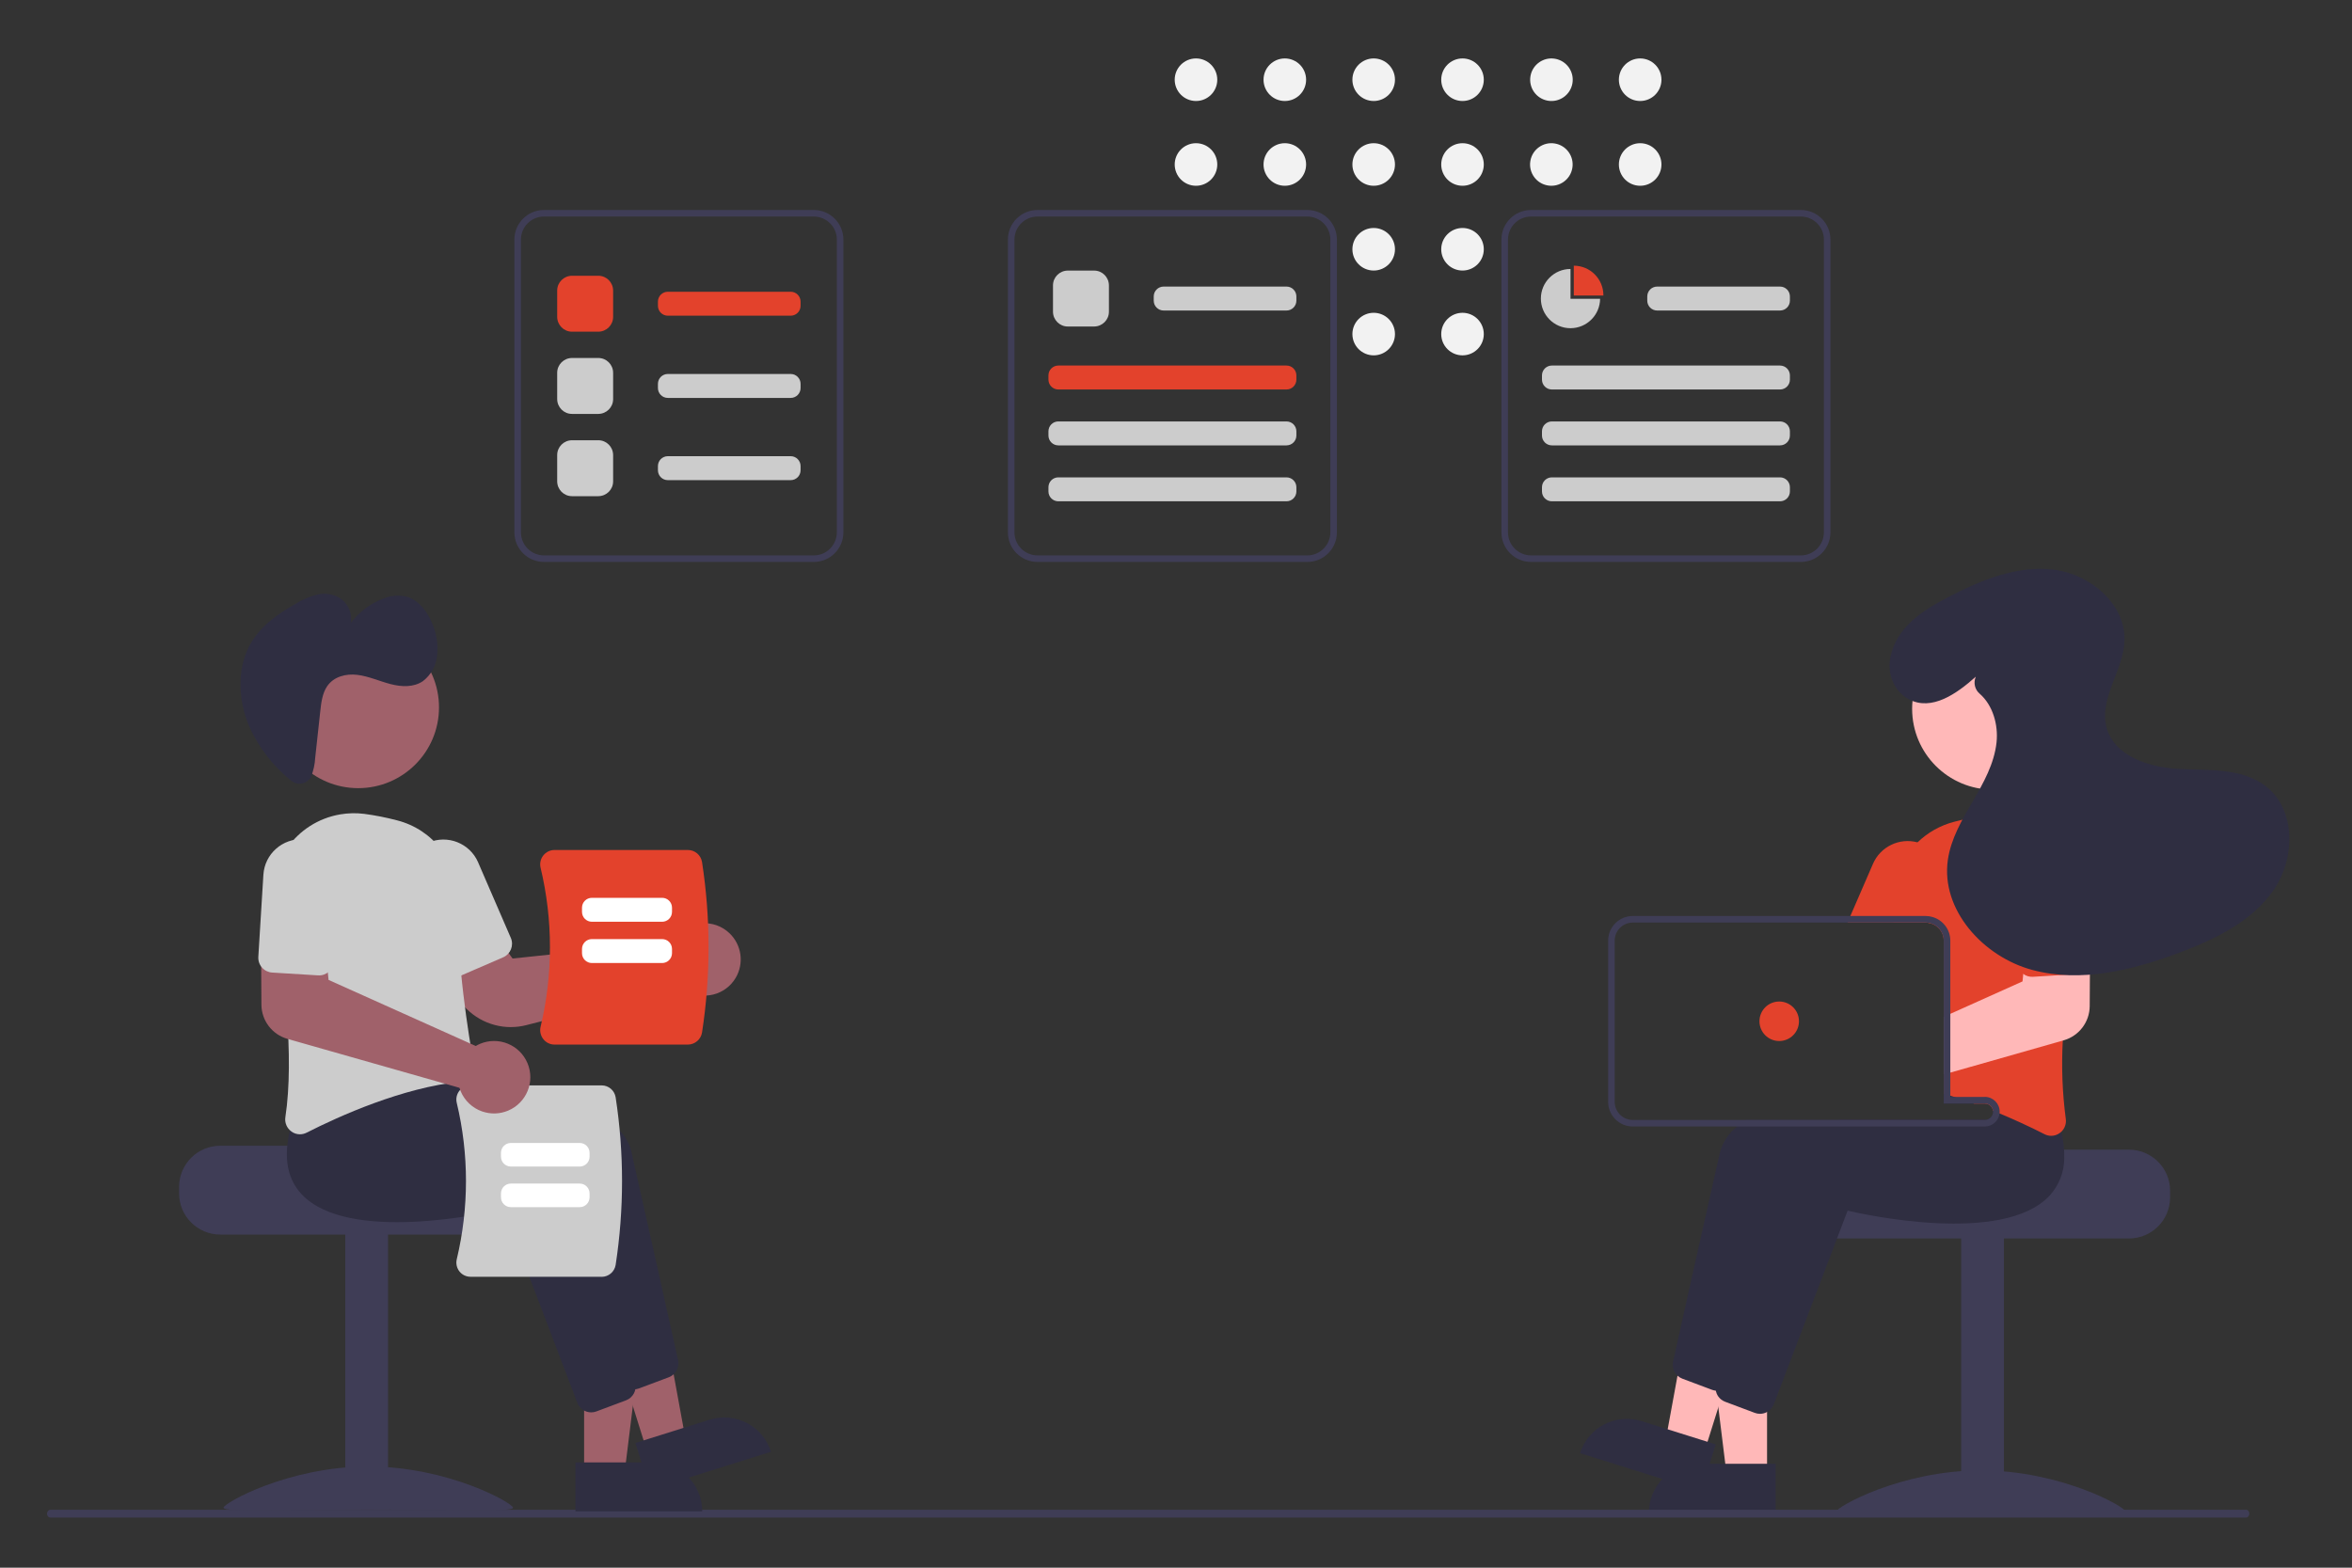 <?xml version="1.0" encoding="UTF-8"?>
<svg id="Layer_56" data-name="Layer 56" xmlns="http://www.w3.org/2000/svg" viewBox="0 0 600 400">
  <rect x="0" y="0" width="600" height="400" fill="#333333" stroke="none"/>
  <defs>
    <style>
      .cls-1 {
        fill: #a0616a;
      }

      .cls-1, .cls-2, .cls-3, .cls-4, .cls-5, .cls-6, .cls-7, .cls-8 {
        stroke-width: 0px;
      }

      .cls-2 {
        fill: #ccc;
      }

      .cls-3 {
        fill: #fff;
      }

      .cls-4 {
        fill: #3f3d56;
      }

      .cls-5 {
        fill: #e3422c;
      }

      .cls-6 {
        fill: #ffb8b8;
      }

      .cls-7 {
        fill: #f2f2f2;
      }

      .cls-8 {
        fill: #2f2e41;
      }
    </style>
  </defs>
  <circle class="cls-7" cx="305.1" cy="20.34" r="5.43"/>
  <circle class="cls-7" cx="305.1" cy="41.97" r="5.43"/>
  <circle class="cls-7" cx="327.76" cy="20.34" r="5.43"/>
  <circle class="cls-7" cx="327.76" cy="41.97" r="5.43"/>
  <circle class="cls-7" cx="350.43" cy="20.34" r="5.43"/>
  <circle class="cls-7" cx="350.43" cy="41.97" r="5.43"/>
  <circle class="cls-7" cx="350.43" cy="63.6" r="5.43"/>
  <circle class="cls-7" cx="350.43" cy="85.24" r="5.43"/>
  <circle class="cls-7" cx="373.09" cy="20.34" r="5.43"/>
  <circle class="cls-7" cx="373.09" cy="41.97" r="5.43"/>
  <circle class="cls-7" cx="373.09" cy="63.6" r="5.43"/>
  <circle class="cls-7" cx="373.09" cy="85.24" r="5.43"/>
  <circle class="cls-7" cx="395.75" cy="20.34" r="5.43" transform="translate(308.44 406.87) rotate(-80.21)"/>
  <circle class="cls-7" cx="395.75" cy="41.97" r="5.43" transform="translate(289.71 425.55) rotate(-80.6)"/>
  <circle class="cls-7" cx="418.41" cy="20.34" r="5.43"/>
  <circle class="cls-7" cx="418.41" cy="41.97" r="5.43"/>
  <path class="cls-4" d="M543.11,293.34h-40.3c0,1.16-41.53,2.1-41.53,2.1-.65.49-1.25,1.05-1.77,1.68-1.58,1.88-2.44,4.26-2.43,6.71v1.68c0,5.79,4.7,10.49,10.49,10.49h75.54c5.79,0,10.49-4.7,10.49-10.49v-1.68c0-5.79-4.7-10.48-10.49-10.49Z"/>
  <rect class="cls-4" x="500.3" y="315.58" width="10.91" height="70.5"/>
  <path class="cls-4" d="M542.27,385.71c0,1.18-16.53.46-36.93.46s-36.93.72-36.93-.46,16.53-10.53,36.93-10.53,36.93,9.35,36.93,10.53Z"/>
  <polygon class="cls-6" points="450.78 376.43 440.49 376.43 435.59 336.74 450.78 336.74 450.78 376.43"/>
  <path class="cls-8" d="M433.14,373.49h19.84v12.49h-32.34c0-6.9,5.59-12.49,12.5-12.49h0Z"/>
  <polygon class="cls-6" points="434.71 370.69 424.89 367.61 432.11 328.27 446.6 332.82 434.71 370.69"/>
  <path class="cls-8" d="M418.76,362.6l18.93,5.94h0l-3.74,11.92h0l-30.86-9.68h0c2.07-6.58,9.08-10.25,15.66-8.18Z"/>
  <path class="cls-8" d="M515.56,286.46c-.24-2-.66-3.97-1.28-5.89l-1.92-2.42-5-6.28h-.22c-.37.03-1.91.11-4.28.29h-.03c-1.47.12-3.27.27-5.3.46-.54.06-1.1.11-1.68.17v8.76h10.49c1.05,0,1.94.78,2.08,1.83,0,.09.02.18.02.27,0,1.16-.94,2.1-2.1,2.1h-60.94c-.78.52-1.52,1.08-2.23,1.68-2.15,1.66-3.69,3.98-4.41,6.6-3.56,15.65-10.05,44.82-11.96,53.39-.28,1.31.15,2.68,1.13,3.59.36.33.78.59,1.23.76l7.57,2.84c.31.12.64.19.97.23.04,0,.08,0,.12,0,.08,0,.16,0,.23,0,1.57,0,2.97-.97,3.53-2.43l5.98-15.68,9.21-24.17,3.64-9.56c4.22.99,39.64,8.83,51.5-3.8,1.17-1.24,2.09-2.7,2.72-4.29,1-2.7,1.31-5.61.91-8.46Z"/>
  <path class="cls-8" d="M525.83,288.74c-.18-.75-.39-1.52-.64-2.3l-6.92-8.7h-.22c-.44.03-2.51.14-5.69.4-3.61.3-8.65.79-14.32,1.55-.17.02-.34.04-.51.07-.55.08-1.12.15-1.68.24v1.55h10.49c1.05,0,1.94.78,2.08,1.83,0,.09.02.18.02.27,0,1.16-.94,2.1-2.1,2.1h-37.08c-1.62.53-3.18,1.08-4.67,1.68-7.84,3.11-13.71,7.18-14.91,12.47-.4,1.78-.85,3.74-1.32,5.82-1.75,7.74-3.87,17.21-5.79,25.83h0c-.39,1.79-.79,3.52-1.17,5.2-1.6,7.22-2.96,13.34-3.68,16.55-.02.09-.03.18-.05.27v.02c-.08.65,0,1.31.24,1.92h0v.02c.23.59.61,1.1,1.09,1.5.32.27.69.48,1.08.63l7.57,2.84c.42.16.87.24,1.32.24.63,0,1.25-.16,1.8-.46.79-.43,1.41-1.13,1.73-1.97l16.3-42.77,2.53-6.64c4.22.99,39.64,8.82,51.5-3.8,2.34-2.54,3.68-5.84,3.76-9.29.08-2.37-.17-4.75-.76-7.05Z"/>
  <path class="cls-5" d="M524.9,214.7c-.13-.16-.28-.32-.43-.47-4.53-4.77-11.08-7.07-17.6-6.2-2.8.37-5.58.92-8.32,1.64-3.53.91-6.77,2.72-9.38,5.26-4.12,4-6.38,9.54-6.22,15.28.03,1.15.04,2.32.03,3.52,0,.55,0,1.12-.02,1.68h8.28c.36,0,.72.04,1.07.13,2.08.5,3.55,2.35,3.55,4.49v39.05c.56.16,1.12.32,1.68.49.18.06.34.11.51.16.19.06.39.12.57.18,1.7.53,3.37,1.09,4.99,1.68h2.74c1.05,0,1.94.78,2.08,1.83.57.23,1.12.45,1.67.68,1.94.81,3.78,1.61,5.46,2.39,2.27,1.04,4.3,2.03,5.99,2.9.53.27,1.12.42,1.72.42.79,0,1.55-.26,2.18-.72.13-.1.26-.2.38-.31.91-.85,1.34-2.11,1.15-3.34-.87-6.59-1.12-13.25-.76-19.89.23-5.58.74-11.31,1.39-16.84.35-3,.75-5.93,1.16-8.76.39-2.7.81-5.3,1.23-7.75,1.09-6.3-.79-12.75-5.1-17.47Z"/>
  <path class="cls-5" d="M490.49,215.39c-.43-.18-.87-.34-1.33-.46-4.62-1.24-9.46,1.09-11.36,5.48l-5.77,13.31-.72,1.68h19.92c.36,0,.72.04,1.07.13l.67-1.55,2.55-5.89c2.11-4.89-.14-10.57-5.03-12.69Z"/>
  <circle class="cls-6" cx="508.4" cy="180.86" r="20.61"/>
  <path class="cls-6" d="M528.77,239.91l-11.77.32-.86,8.27-.19,1.91-18.43,8.28-1.68.76v14.71l1.68-.48,5.3-1.51h.03l23.37-6.66.27-.08c3.88-1.12,6.56-4.65,6.6-8.69l.06-9.76.05-7.19-4.42.12Z"/>
  <path class="cls-5" d="M532.6,223.56c-.33-5.32-4.91-9.37-10.23-9.04-5.32.33-9.37,4.91-9.04,10.23h0l1.28,20.95c.07,1.12.63,2.14,1.54,2.8.71.53,1.58.79,2.47.73l9-.55,2.73-.17c1-.05,1.94-.51,2.6-1.27.07-.08.14-.16.2-.25.53-.71.8-1.59.74-2.48l-1.28-20.94Z"/>
  <path class="cls-4" d="M498.61,279.88h-1.08v-.11c-.55.08-1.12.15-1.68.24v1.55h7.76c-1.63-.59-3.29-1.15-4.99-1.68ZM498.61,279.88h-1.08v-.11c-.55.08-1.12.15-1.68.24v1.55h7.76c-1.63-.59-3.29-1.15-4.99-1.68ZM506.34,279.88h-8.81v-39.87c0-2.8-1.86-5.27-4.56-6.04-.56-.17-1.15-.25-1.74-.25h-74.7c-3.47,0-6.29,2.82-6.29,6.29v41.13c0,3.48,2.82,6.29,6.29,6.29h89.81c1.93,0,3.54-1.45,3.75-3.37.02-.14.03-.27.03-.41,0-2.08-1.69-3.77-3.78-3.78h0ZM508.44,283.66c0,1.16-.94,2.1-2.1,2.1h-89.81c-2.55,0-4.61-2.07-4.62-4.62v-41.13c0-2.55,2.07-4.61,4.62-4.62h74.7c.36,0,.72.04,1.07.13,2.08.5,3.55,2.35,3.55,4.49v41.55h10.49c1.05,0,1.94.78,2.08,1.83,0,.09.02.18.02.27h0ZM498.61,279.88h-1.08v-.11c-.55.08-1.12.15-1.68.24v1.55h7.76c-1.63-.59-3.29-1.15-4.99-1.68Z"/>
  <circle class="cls-5" cx="453.88" cy="260.58" r="5.04"/>
  <path class="cls-8" d="M504,172.68c-4.79,4.28-11.21,8.87-17.07,5.73-3.85-2.06-5.56-6.57-4.66-10.84,1.62-7.68,8.26-11.83,14.69-15.19,8.36-4.36,17.58-8.17,26.94-7.03s18.5,8.87,18.06,18.29c-.36,7.57-6.54,14.64-4.58,21.96,1.97,7.37,10.92,10.23,18.54,10.6s16.01-.27,22.06,4.38c7.71,5.94,7.59,18.36,2.1,26.4-5.49,8.04-14.76,12.56-23.87,16-12.07,4.56-25.33,7.85-37.78,4.5-12.46-3.35-23.36-15.3-21.53-28.07.77-5.39,3.61-10.23,6.35-14.94s5.49-9.62,6.07-15.04c.48-4.51-.95-9.5-4.28-12.41-1.24-1.04-1.66-2.76-1.05-4.25l.04-.09Z"/>
  <path class="cls-4" d="M12.87,387.22h560.07c.48,0,.86-.44.87-1s-.38-1-.86-1H12.87c-.48,0-.86.44-.87.99s.38,1,.86,1h0Z"/>
  <path class="cls-4" d="M45.69,302.83v1.68c0,5.79,4.7,10.49,10.49,10.49h75.54c5.79,0,10.49-4.7,10.49-10.49v-1.68c0-2.46-.86-4.83-2.43-6.71-.52-.62-1.12-1.19-1.77-1.68,0,0-41.53-.94-41.53-2.1h-40.3c-5.79,0-10.48,4.7-10.49,10.49Z"/>
  <rect class="cls-4" x="88.08" y="314.58" width="10.91" height="70.5"/>
  <path class="cls-4" d="M57.02,384.71c0,1.18,16.53.46,36.93.46s36.93.72,36.93-.46-16.53-10.53-36.93-10.53-36.93,9.35-36.93,10.53Z"/>
  <polygon class="cls-1" points="149.01 376.07 159.3 376.07 164.19 336.38 149.01 336.38 149.01 376.07"/>
  <path class="cls-8" d="M179.14,385.62h-32.34s0-12.49,0-12.49h19.84c6.9,0,12.5,5.59,12.5,12.49h0Z"/>
  <polygon class="cls-1" points="165.07 370.33 174.89 367.25 167.68 327.91 153.19 332.46 165.07 370.33"/>
  <path class="cls-8" d="M196.69,370.42l-30.86,9.68h0l-3.74-11.92h0l18.93-5.94c6.58-2.07,13.6,1.6,15.66,8.18h0Z"/>
  <path class="cls-8" d="M158.19,352.06l-18.82-49.41c-4.22.99-39.64,8.83-51.5-3.8-4.07-4.33-4.86-10.6-2.36-18.64l6.92-8.7h.22c2.62.15,64.15,3.6,68.37,22.16,3.56,15.65,10.05,44.82,11.96,53.39.4,1.84-.61,3.69-2.36,4.35l-7.57,2.84c-.42.16-.87.24-1.32.24-1.57,0-2.97-.97-3.54-2.43Z"/>
  <path class="cls-8" d="M147.28,357.94l-18.82-49.41c-4.22.99-39.64,8.83-51.5-3.8-4.07-4.33-4.86-10.6-2.36-18.64l6.92-8.7h.22c2.62.15,64.15,3.6,68.37,22.16,3.56,15.65,10.05,44.82,11.96,53.39.4,1.84-.61,3.69-2.36,4.35l-7.57,2.84c-.42.16-.87.24-1.32.24-1.57,0-2.97-.97-3.54-2.43Z"/>
  <path class="cls-1" d="M130.34,262.07c-5.68,0-10.93-2.99-13.84-7.87l-5.98-10.13,14.21-7.77,6.03,8.27,40.94-4.31c.2-.36.42-.71.67-1.04h0c1.59-2.09,3.99-3.41,6.61-3.62,2.63-.23,5.23.7,7.13,2.53,3.1,2.97,3.75,7.69,1.56,11.38-2.6,4.39-8.27,5.83-12.66,3.23-.3-.18-.59-.37-.87-.58-.24-.18-.47-.38-.69-.59l-39.21,10c-1.28.33-2.59.49-3.91.49Z"/>
  <path class="cls-2" d="M74.33,288.69c-1.16-.83-1.75-2.24-1.53-3.65,2.34-15.4-.35-37.45-3.02-53.24-1.93-11.33,5.69-22.08,17.02-24.01,2.02-.34,4.08-.39,6.11-.13,2.81.37,5.58.92,8.32,1.64h0c9.36,2.36,15.84,10.89,15.6,20.54-.4,15.24,2.7,34.25,4.04,41.72.19,1.04-.07,2.1-.7,2.95-.62.83-1.56,1.37-2.6,1.47-14.95,1.53-31.07,8.81-39.34,13.02-.53.27-1.12.42-1.72.42-.79,0-1.55-.25-2.19-.72Z"/>
  <path class="cls-2" d="M114.68,248.98c-.93-.37-1.68-1.09-2.08-2.01l-8.34-19.26c-2.12-4.89.12-10.57,5.01-12.7,4.89-2.12,10.57.12,12.7,5.01,0,0,0,.01,0,.02l8.34,19.26c.83,1.91-.05,4.14-1.97,4.97l-10.78,4.67c-.92.4-1.96.42-2.89.05h0Z"/>
  <circle class="cls-1" cx="91.38" cy="180.49" r="20.61"/>
  <path class="cls-8" d="M78.93,198.81c-1.21,1.39-3.31,1.54-4.71.34-.02-.02-.05-.04-.07-.06-4.6-3.72-8.24-8.48-10.64-13.89-2.68-6.39-3.07-14.18-.02-20.17,2.58-5.06,7.21-8.28,11.83-10.92,1.77-1.12,3.71-1.94,5.75-2.43,2.08-.47,4.26-.04,6,1.18,1.87,1.42,2.8,3.75,2.42,6.07,2.11-2.78,4.96-4.92,8.23-6.17,2-.86,4.24-1.01,6.34-.42,2.97.99,5.16,3.99,6.39,7.21.99,2.46,1.35,5.14,1.05,7.78-.26,2.55-1.56,4.87-3.58,6.44-2.42,1.67-5.54,1.5-8.35.76s-5.55-1.99-8.41-2.34c-2.86-.35-6.04.41-7.74,2.96-1.2,1.8-1.49,4.17-1.73,6.43l-1.28,11.75c-.09,1.68-.45,3.34-1.07,4.9-.1.22-.24.42-.4.6Z"/>
  <path class="cls-2" d="M153.49,325.77h-33.47c-1.1,0-2.14-.5-2.82-1.36-.69-.88-.94-2.02-.68-3.11,3.13-13.11,3.14-26.78,0-39.89-.27-1.09-.02-2.23.68-3.11.68-.86,1.72-1.37,2.82-1.36h33.47c1.77,0,3.27,1.28,3.56,3.03,2.18,14.18,2.18,28.61,0,42.79-.29,1.74-1.79,3.02-3.56,3.03Z"/>
  <path class="cls-3" d="M127.8,295.13v-.98c0-1.39,1.13-2.52,2.52-2.52h17.56c1.39,0,2.52,1.13,2.52,2.52v.98c0,1.39-1.13,2.52-2.52,2.52h-17.56c-1.39,0-2.52-1.13-2.52-2.52Z"/>
  <path class="cls-3" d="M127.8,305.49v-.98c0-1.39,1.13-2.52,2.52-2.52h17.56c1.39,0,2.52,1.13,2.52,2.52v.98c0,1.39-1.13,2.52-2.52,2.52h-17.56c-1.39,0-2.52-1.13-2.52-2.52Z"/>
  <path class="cls-5" d="M138.6,265.13c-.7-.89-.96-2.06-.69-3.16,3.18-13.33,3.18-27.22,0-40.54-.27-1.1-.02-2.27.69-3.16.69-.88,1.75-1.39,2.86-1.39h34.02c1.8,0,3.32,1.3,3.61,3.08,2.22,14.41,2.22,29.08,0,43.49-.29,1.77-1.82,3.07-3.61,3.08h-34.02c-1.12,0-2.17-.51-2.86-1.39Z"/>
  <path class="cls-3" d="M168.91,235.19h-17.92c-1.39,0-2.52-1.13-2.52-2.52v-1.07c0-1.39,1.13-2.52,2.52-2.52h17.92c1.39,0,2.52,1.13,2.52,2.52v1.07c0,1.39-1.13,2.52-2.52,2.52Z"/>
  <path class="cls-3" d="M168.91,245.72h-17.92c-1.39,0-2.52-1.13-2.52-2.52v-1.07c0-1.39,1.13-2.52,2.52-2.52h17.92c1.39,0,2.52,1.13,2.52,2.52v1.07c0,1.39-1.13,2.52-2.52,2.52Z"/>
  <path class="cls-1" d="M122.99,283.59c-2.48-.87-4.47-2.75-5.48-5.17-.12-.28-.22-.57-.3-.86l-43.92-12.5c-3.88-1.12-6.56-4.65-6.6-8.68l-.11-16.96,16.19.43,1.05,10.18,37.55,16.86c.35-.21.72-.4,1.1-.56h0c4.71-1.97,10.12.24,12.1,4.95,1.97,4.71-.24,10.12-4.95,12.1-2.11.89-4.48.96-6.64.2Z"/>
  <path class="cls-2" d="M66.84,246.88c-.67-.75-1-1.73-.94-2.73l1.29-20.94c.32-5.32,4.89-9.38,10.21-9.06,5.32.32,9.38,4.89,9.06,10.21,0,.01,0,.02,0,.03l-1.29,20.94c-.13,2.08-1.92,3.66-4,3.54l-11.73-.72c-1-.06-1.94-.52-2.6-1.27h0Z"/>
  <path class="cls-4" d="M207.6,143.38h-68.83c-4.17,0-7.55-3.38-7.55-7.55V61.13c0-4.17,3.38-7.55,7.55-7.55h68.83c4.17,0,7.55,3.38,7.55,7.55v74.7c0,4.17-3.38,7.55-7.55,7.55ZM138.77,55.25c-3.24,0-5.87,2.63-5.88,5.88v74.7c0,3.24,2.63,5.87,5.88,5.88h68.83c3.24,0,5.87-2.63,5.88-5.88V61.13c0-3.24-2.63-5.87-5.88-5.88h-68.83Z"/>
  <path class="cls-4" d="M333.5,143.38h-68.83c-4.17,0-7.55-3.38-7.55-7.55V61.13c0-4.17,3.38-7.55,7.55-7.55h68.83c4.17,0,7.55,3.38,7.55,7.55v74.7c0,4.17-3.38,7.55-7.55,7.55ZM264.67,55.25c-3.24,0-5.87,2.63-5.88,5.88v74.7c0,3.24,2.63,5.87,5.88,5.88h68.83c3.24,0,5.87-2.63,5.88-5.88V61.13c0-3.24-2.63-5.87-5.88-5.88h-68.83Z"/>
  <path class="cls-5" d="M152.63,84.63h-6.71c-2.09,0-3.77-1.69-3.78-3.78v-6.71c0-2.09,1.69-3.77,3.78-3.78h6.71c2.09,0,3.77,1.69,3.78,3.78v6.71c0,2.09-1.69,3.77-3.78,3.78Z"/>
  <path class="cls-2" d="M152.63,105.61h-6.71c-2.09,0-3.77-1.69-3.78-3.78v-6.71c0-2.09,1.69-3.77,3.78-3.78h6.71c2.09,0,3.77,1.69,3.78,3.78v6.71c0,2.09-1.69,3.77-3.78,3.78Z"/>
  <path class="cls-5" d="M201.71,80.55h-31.35c-1.39,0-2.52-1.13-2.52-2.52v-1.07c0-1.39,1.13-2.52,2.52-2.52h31.35c1.39,0,2.52,1.13,2.52,2.52v1.07c0,1.39-1.13,2.52-2.52,2.52Z"/>
  <path class="cls-2" d="M279.11,83.31h-6.71c-2.09,0-3.77-1.69-3.78-3.78v-6.71c0-2.09,1.69-3.77,3.78-3.78h6.71c2.09,0,3.77,1.69,3.78,3.78v6.71c0,2.09-1.69,3.77-3.78,3.78Z"/>
  <path class="cls-2" d="M328.19,79.23h-31.35c-1.39,0-2.52-1.13-2.52-2.52v-1.07c0-1.39,1.13-2.52,2.52-2.52h31.35c1.39,0,2.52,1.13,2.52,2.52v1.07c0,1.39-1.13,2.52-2.52,2.52Z"/>
  <path class="cls-5" d="M328.19,99.38h-58.21c-1.39,0-2.52-1.13-2.52-2.52v-1.07c0-1.39,1.13-2.52,2.52-2.52h58.21c1.39,0,2.52,1.13,2.52,2.52v1.07c0,1.39-1.13,2.52-2.52,2.52Z"/>
  <path class="cls-2" d="M328.19,113.64h-58.21c-1.39,0-2.52-1.13-2.52-2.52v-1.07c0-1.39,1.13-2.52,2.52-2.52h58.21c1.39,0,2.52,1.13,2.52,2.52v1.07c0,1.39-1.13,2.52-2.52,2.52Z"/>
  <path class="cls-2" d="M328.19,127.91h-58.21c-1.39,0-2.52-1.13-2.52-2.52v-1.07c0-1.39,1.13-2.52,2.52-2.52h58.21c1.39,0,2.52,1.13,2.52,2.52v1.07c0,1.39-1.13,2.52-2.52,2.52Z"/>
  <path class="cls-4" d="M459.4,143.38h-68.83c-4.17,0-7.55-3.38-7.55-7.55V61.13c0-4.17,3.38-7.55,7.55-7.55h68.83c4.17,0,7.55,3.38,7.55,7.55v74.7c0,4.17-3.38,7.55-7.55,7.55ZM390.57,55.25c-3.24,0-5.87,2.63-5.88,5.88v74.7c0,3.24,2.63,5.87,5.88,5.88h68.83c3.24,0,5.87-2.63,5.88-5.88V61.13c0-3.24-2.63-5.87-5.88-5.88h-68.83Z"/>
  <path class="cls-2" d="M454.09,79.23h-31.35c-1.39,0-2.52-1.13-2.52-2.52v-1.07c0-1.39,1.13-2.52,2.52-2.52h31.35c1.39,0,2.52,1.13,2.52,2.52v1.07c0,1.39-1.13,2.52-2.52,2.52Z"/>
  <path class="cls-2" d="M454.09,99.38h-58.21c-1.39,0-2.52-1.13-2.52-2.52v-1.07c0-1.39,1.13-2.52,2.52-2.52h58.21c1.39,0,2.52,1.13,2.52,2.52v1.07c0,1.39-1.13,2.52-2.52,2.52Z"/>
  <path class="cls-2" d="M454.09,113.64h-58.21c-1.39,0-2.52-1.13-2.52-2.52v-1.07c0-1.39,1.13-2.52,2.52-2.52h58.21c1.39,0,2.52,1.13,2.52,2.52v1.07c0,1.39-1.13,2.52-2.52,2.52Z"/>
  <path class="cls-2" d="M454.09,127.91h-58.21c-1.39,0-2.52-1.13-2.52-2.52v-1.07c0-1.39,1.13-2.52,2.52-2.52h58.21c1.39,0,2.52,1.13,2.52,2.52v1.07c0,1.39-1.13,2.52-2.52,2.52Z"/>
  <path class="cls-2" d="M201.71,101.53h-31.35c-1.39,0-2.52-1.13-2.52-2.52v-1.07c0-1.39,1.13-2.52,2.52-2.52h31.35c1.39,0,2.52,1.13,2.52,2.52v1.07c0,1.39-1.13,2.52-2.52,2.52Z"/>
  <path class="cls-2" d="M152.63,126.6h-6.71c-2.09,0-3.77-1.69-3.78-3.78v-6.71c0-2.09,1.69-3.77,3.78-3.78h6.71c2.09,0,3.77,1.69,3.78,3.78v6.71c0,2.09-1.69,3.77-3.78,3.78Z"/>
  <path class="cls-2" d="M201.71,122.51h-31.35c-1.39,0-2.52-1.13-2.52-2.52v-1.07c0-1.39,1.13-2.52,2.52-2.52h31.35c1.39,0,2.52,1.13,2.52,2.52v1.07c0,1.39-1.13,2.52-2.52,2.52Z"/>
  <path class="cls-5" d="M409.03,75.4s0-.04,0-.06c0-4.17-3.38-7.55-7.55-7.55h0v7.61h7.55Z"/>
  <path class="cls-2" d="M400.64,76.24v-7.61c-4.17,0-7.56,3.38-7.56,7.55,0,4.17,3.38,7.56,7.55,7.56,4.15,0,7.52-3.35,7.56-7.5h-7.55Z"/>
</svg>